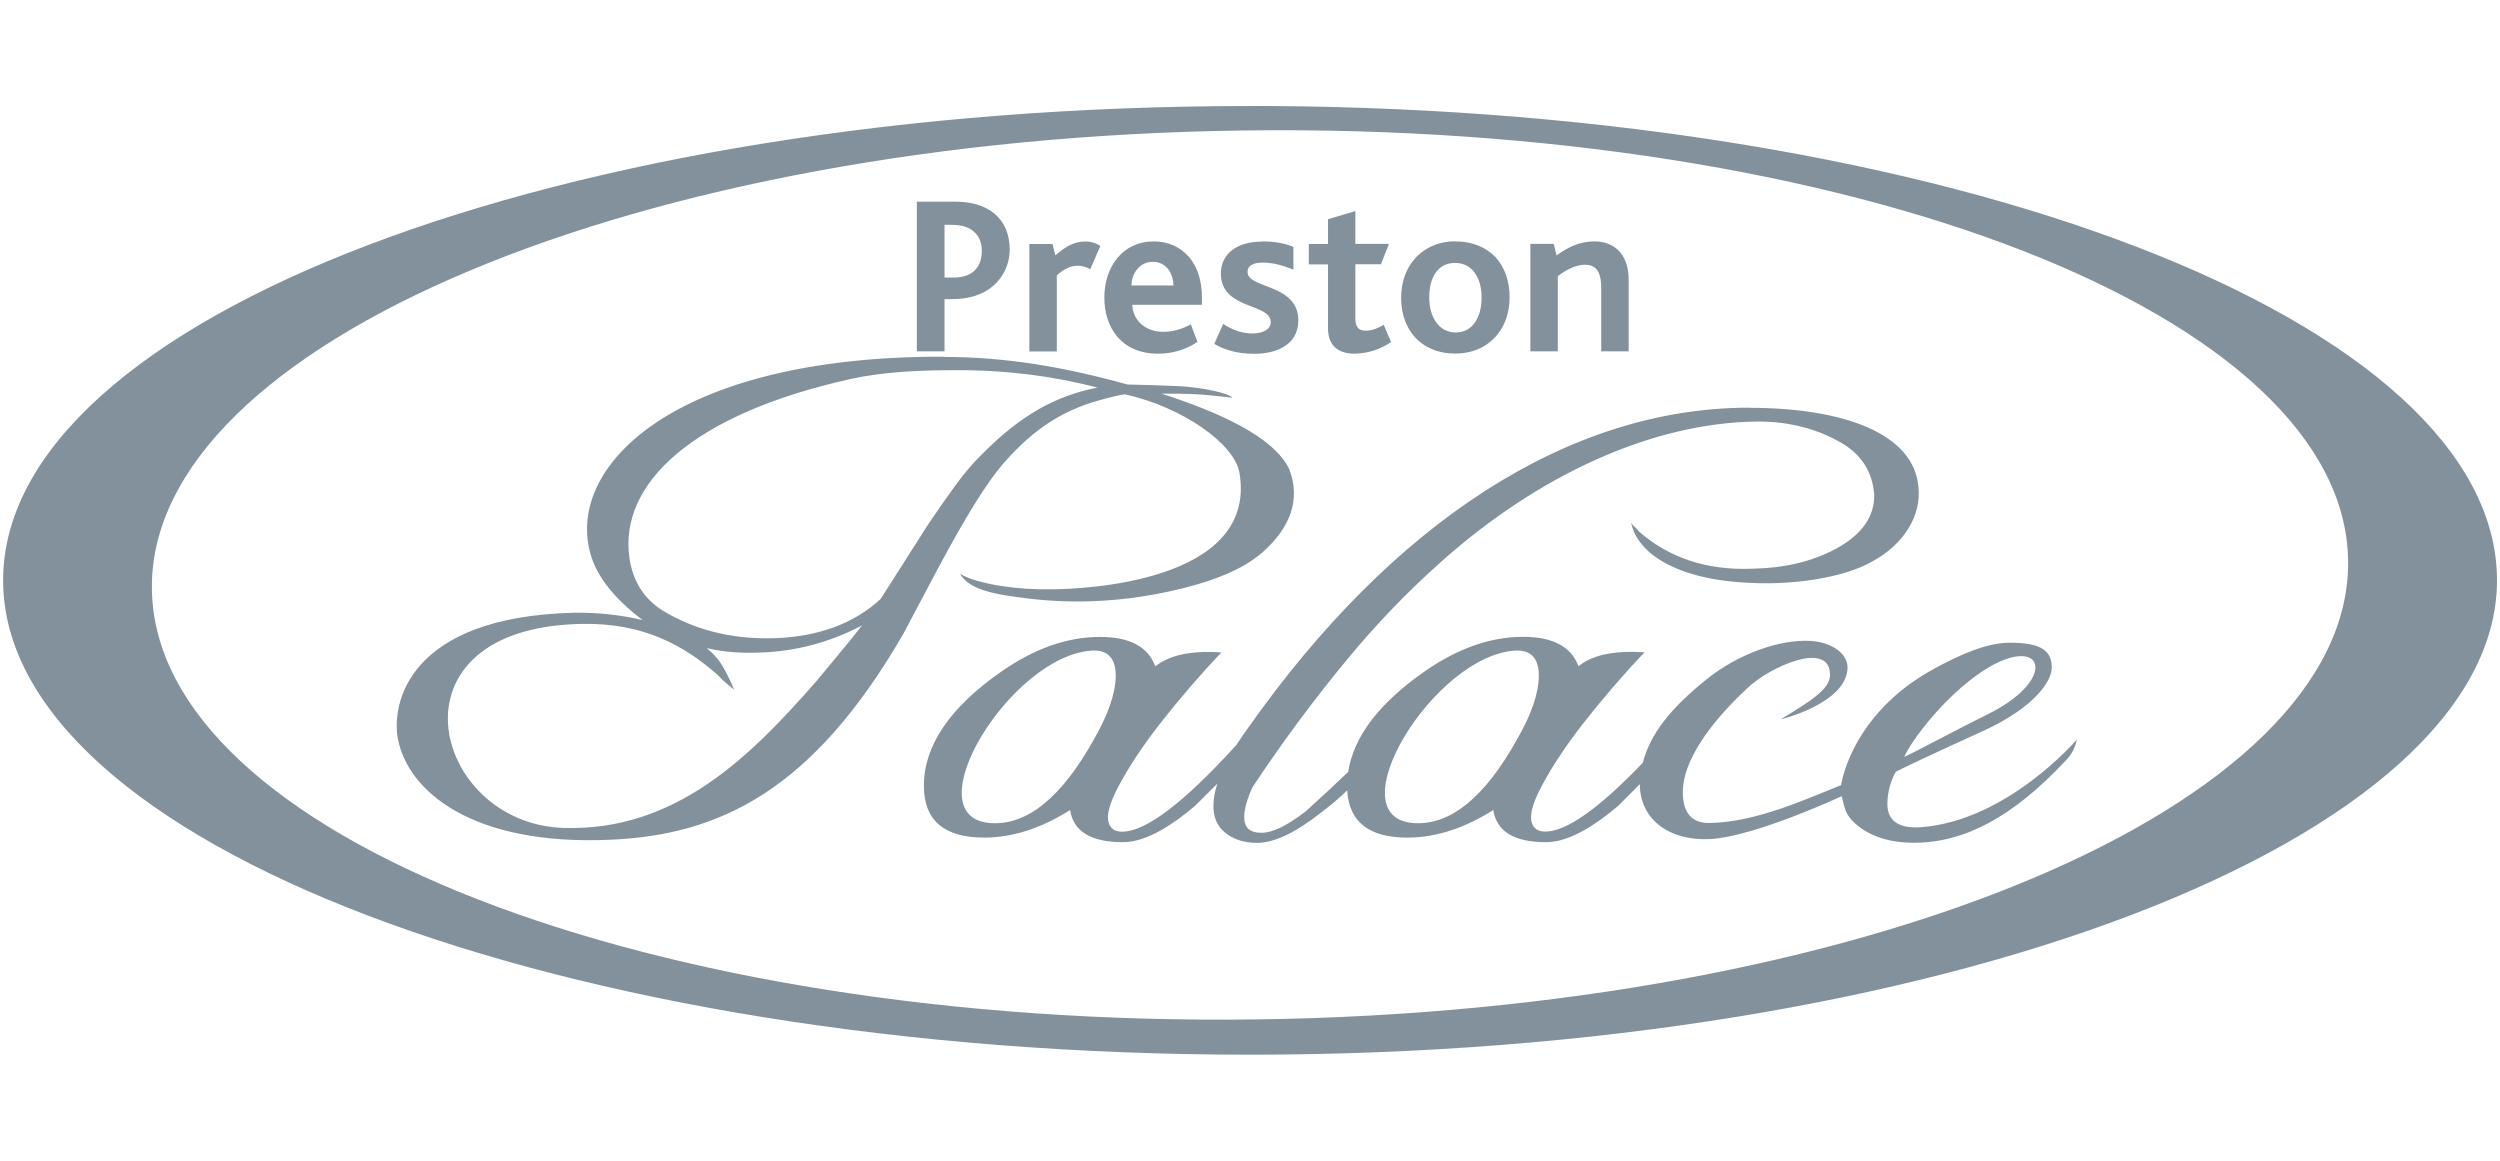 <?xml version="1.0" encoding="UTF-8"?> <svg xmlns="http://www.w3.org/2000/svg" id="Layer_2" viewBox="0 0 224 104"><g id="Layer_1-2"><path d="M112,9.5h1.85c60.85.38,109.88,19.26,109.88,42.5s-50.02,42.5-111.72,42.5S.28,75.47.28,52,50.3,9.5,112,9.5h0ZM210.39,50.24c-.28-21.99-44.56-39.25-98.91-38.55C57.15,12.4,13.32,30.8,13.61,52.79c.28,21.99,44.56,39.25,98.9,38.55,54.34-.7,98.17-19.1,97.88-41.09ZM156.72,36.54c8.57,0,14.76,2.35,15.17,7.07.29,2.55-1.28,5.16-4.14,6.7-2.57,1.48-7.13,2.11-10.85,1.92-6.65-.26-10.26-2.65-10.77-5.49.05.27.3.41.43.55.1.12.2.23.31.35,2.7,2.35,6.04,3.46,10.04,3.32,1.51-.03,2.89-.19,4.13-.49,1.2-.28,2.37-.72,3.46-1.3,2.33-1.27,3.47-2.89,3.43-4.86-.16-2.07-1.18-3.64-3.06-4.7-1.88-1.06-4.35-1.86-7.41-1.84-9.47.09-19.7,4.85-28.35,12.58-3,2.67-5.79,5.57-8.35,8.67-3.05,3.68-5.9,7.53-8.54,11.52-.49,1.08-.74,1.97-.74,2.68,0,.94.51,1.4,1.53,1.4s2.31-.64,3.98-1.92c1.29-1.16,2.56-2.34,3.81-3.54.48-3.15,2.76-6.15,6.86-9.01,2.96-2.06,5.9-3.09,8.81-3.09,2.66,0,4.32.88,4.96,2.63l.44-.31c1.28-.79,3.11-1.1,5.48-.93-1.97,2.07-3.83,4.24-5.59,6.49-1.51,1.96-2.68,3.73-3.52,5.3-.99,1.79-1.28,3.03-.89,3.71.2.38.57.56,1.11.56,1.88,0,4.79-2.05,8.73-6.16.69-2.59,2.42-4.82,5.69-7.46,2.9-2.34,6.67-3.64,9.38-3.46,1.94.13,3.33,1.18,3.28,2.45-.14,3.17-6,4.58-6,4.58,2.77-1.68,4.42-2.73,4.43-3.96.03-3.22-5.47-.73-7.44,1.19-3.36,3.13-5.75,6.52-5.75,9.27,0,1.85.79,2.8,2.37,2.78,4.24-.05,8.88-2.24,11.81-3.39,0,0,.04-.29.17-.78l.08-.27c.58-1.96,2.44-6.27,7.98-9.32,2.6-1.43,4.91-2.39,6.88-2.39,2.52,0,3.76.54,3.77,2.19.01,1.32-1.66,3.66-6.16,5.72-.88.4-6.43,2.92-7.81,3.65,0,0-.76,1.18-.76,2.9,0,1.47.99,2.2,2.96,2.07,7.76-.54,14.01-7.85,14.01-7.85h0c-.11.6-.37,1.15-.76,1.62l-.15.17c-4.85,5.22-9.23,7.45-13.67,7.45-2.22,0-3.97-.57-5.25-1.7-.94-.83-.97-1.43-1.23-2.47,0,0-7.8,3.62-11.76,3.84-3.69.2-6.33-1.76-6.33-4.92l-1.96,1.96c-1.78,1.5-4.22,3.24-6.44,3.24-2.86,0-4.44-.96-4.73-2.88-2.61,1.65-5.18,2.47-7.7,2.47-3.44,0-5.23-1.41-5.39-4.23-.69.67-1.49,1.34-2.38,2.02-2.28,1.79-4.18,2.68-5.69,2.68-1.22,0-2.2-.33-2.94-.98-.65-.54-.98-1.32-.98-2.34.01-.68.14-1.35.36-1.99l-2.02,2.01c-1.78,1.5-4.22,3.24-6.44,3.24-2.86,0-4.45-.96-4.74-2.88-2.61,1.65-5.18,2.47-7.69,2.47-3.6,0-5.41-1.54-5.41-4.64,0-3.6,2.32-7.02,6.96-10.25,2.96-2.06,5.9-3.09,8.81-3.09,2.67,0,4.32.88,4.96,2.63l.45-.31c1.28-.79,3.11-1.1,5.48-.93-1.97,2.07-3.83,4.24-5.59,6.49-1.51,1.96-2.68,3.73-3.52,5.3-.99,1.79-1.28,3.03-.89,3.71.2.38.57.56,1.11.56,2.11,0,5.52-2.59,10.23-7.77.34-.53.7-1.05,1.07-1.56,12.94-18.34,28.68-28.66,44.88-28.66h0ZM84.55,31.98c5.65.01,10.72.89,16.48,2.47,0,0,4.27.1,5.31.2,2.78.27,4.15.85,4.04.98,0,0-.68-.07-1.64-.18-1.28-.15-2.9-.18-3.86-.18h-.75s-.07,0-.07,0c4.82,1.55,10.02,3.76,11.46,6.77,1.01,2.67.18,5.17-2.43,7.48-1.79,1.51-4.14,2.44-7.07,3.18-6.91,1.73-12.18,1.18-14.97.79-2.37-.33-3.98-.74-4.83-1.78-.08-.08-.14-.17-.18-.28,1.65.96,5.32,1.43,8.02,1.37h.29c2.35-.02,18.36-.52,16.71-10.42-.43-2.61-5.11-5.91-10.27-7.05-.84.09-2.93.72-2.93.72-3.37,1.08-5.71,2.9-8.04,5.57-1.45,1.7-3.34,4.76-5.7,9.17l-3.17,5.98c-8.19,14.19-16.58,18.04-26.24,18.47-12.5.56-18.18-4.4-19.06-9.05-.58-3.08.85-10.93,15.82-11.29,2.06-.03,4.11.19,6.11.66-1.83-1.38-3.83-3.31-4.59-5.66-2.53-7.84,7.08-18.01,31.58-17.94ZM52.83,55.9h-.55c-18.11.22-13.63,17.89-1.81,18.28,10.1.34,16.83-6.48,22.64-13.1.85-1.03,1.61-1.95,2.29-2.76.63-.75,1.24-1.51,1.83-2.28-2.83,1.5-5.97,2.34-9.17,2.43-.84.03-1.65.02-2.42-.04-.78-.06-1.55-.18-2.32-.36.61.49,1.1,1.05,1.46,1.68.38.66.71,1.35,1,2.05-.45-.36-.77-.64-.97-.82-.17-.15-.33-.31-.48-.48-3.06-2.71-6.7-4.67-12.06-4.6h.55ZM136.03,58.29h-.22c-7.32.38-16.23,15.01-9.11,15.46,3.35.21,6.41-2.47,9.18-7.42,1.34-2.3,2-4.24,2-5.82,0-1.48-.69-2.28-2.07-2.22h.22ZM98.11,58.29h-.22c-7.32.38-16.23,15.01-9.1,15.46,3.35.21,6.41-2.47,9.18-7.42,1.33-2.3,2-4.24,2-5.82,0-1.48-.69-2.28-2.07-2.22h.22ZM177.98,64.06c7.68-3.73,4.4-8.76-2.99-1.79-1.93,1.81-3.82,4.28-4.37,5.55,1.13-.52,5.77-3,7.36-3.76h0ZM85.48,33.17c-3.27,0-6.37.16-9.22.78-14.17,3.13-20.79,9.37-19.87,16,.32,2.26,1.44,3.92,3.38,4.99,2.85,1.62,6.08,2.36,9.68,2.24,3.84-.13,7.1-1.31,9.46-3.52l4.26-6.69c.82-1.22,1.67-2.43,2.54-3.62.79-1.08,1.58-1.99,2.37-2.74,1.65-1.67,3.31-2.98,4.98-3.94,1.64-.93,3.42-1.59,5.27-1.94-2.02-.53-4.08-.92-6.15-1.18-2.23-.27-4.47-.4-6.71-.38ZM103.35,21.63c2.62,0,4.34,1.97,4.34,4.97v.71h-6.24l.02.21c.14,1.31,1.29,2.21,2.71,2.21.92,0,1.68-.22,2.52-.67l.59,1.57c-1.09.76-2.38,1.06-3.52,1.06-3.38,0-4.82-2.44-4.82-5.03,0-2.75,1.64-5.03,4.41-5.03h0ZM113.04,21.63c1.21,0,2.09.18,2.85.49v2.04c-.84-.33-1.72-.63-2.74-.63-.86,0-1.37.26-1.37.84,0,1.53,4.55,1.02,4.55,4.34,0,2.16-1.91,2.99-3.95,2.99-1.6,0-2.74-.39-3.58-.89l.8-1.79c.72.49,1.64.86,2.6.86s1.66-.37,1.66-1.02c0-1.73-4.47-1.08-4.47-4.36,0-1.67,1.33-2.85,3.67-2.85ZM121.44,18.9v2.95h3.01l-.72,1.83h-2.29v4.85c0,.76.29,1.1.92,1.1s1.25-.29,1.62-.53l.66,1.55c-.96.65-2.09,1.02-3.26,1.04h0c-1.72,0-2.39-.95-2.39-2.26v-5.74h-1.72v-1.83h1.72v-2.22l2.46-.73h0ZM130.41,21.63c1.5,0,2.7.51,3.56,1.38.84.9,1.29,2.16,1.29,3.62s-.48,2.77-1.38,3.67c-.86.88-2.05,1.38-3.5,1.38-1.35,0-2.5-.43-3.34-1.2-.96-.9-1.5-2.22-1.5-3.77s.51-2.81,1.41-3.73c.86-.85,2.03-1.36,3.44-1.36ZM85.61,18.07c2.93,0,4.86,1.5,4.86,4.31,0,1.87-1.33,4.42-5.16,4.42h-.68v4.68h-2.48v-13.41h3.46ZM97.23,21.63c.48,0,.96.14,1.36.41l-.9,2.08c-.35-.2-.74-.31-1.14-.31-.57,0-1.21.26-1.86.86v6.82h-2.46v-9.63h2.07l.26,1.02c1.01-.88,1.76-1.24,2.68-1.24h0ZM142.88,21.63c1.48,0,3.05.87,3.05,3.46v6.39h-2.46v-5.66c0-1-.18-2.1-1.43-2.1-.86,0-1.7.45-2.46,1.02v6.74h-2.46v-9.63h2.09l.26,1.04c1.05-.77,2.09-1.26,3.4-1.26ZM130.37,23.56h0c-1.56,0-2.31,1.31-2.31,3.09s.88,3.14,2.37,3.14,2.32-1.32,2.32-3.13-.86-3.1-2.37-3.1ZM103.29,23.46c-1.19,0-1.91,1.06-1.91,2.12h3.77c-.04-1.04-.61-2.12-1.86-2.12ZM85.37,20.14h-.74v4.73h.78c1.76,0,2.56-.94,2.56-2.42,0-1.31-.86-2.3-2.6-2.3Z" fill="#82919c" fill-rule="evenodd"></path><rect width="224" height="104" fill="none"></rect></g></svg> 